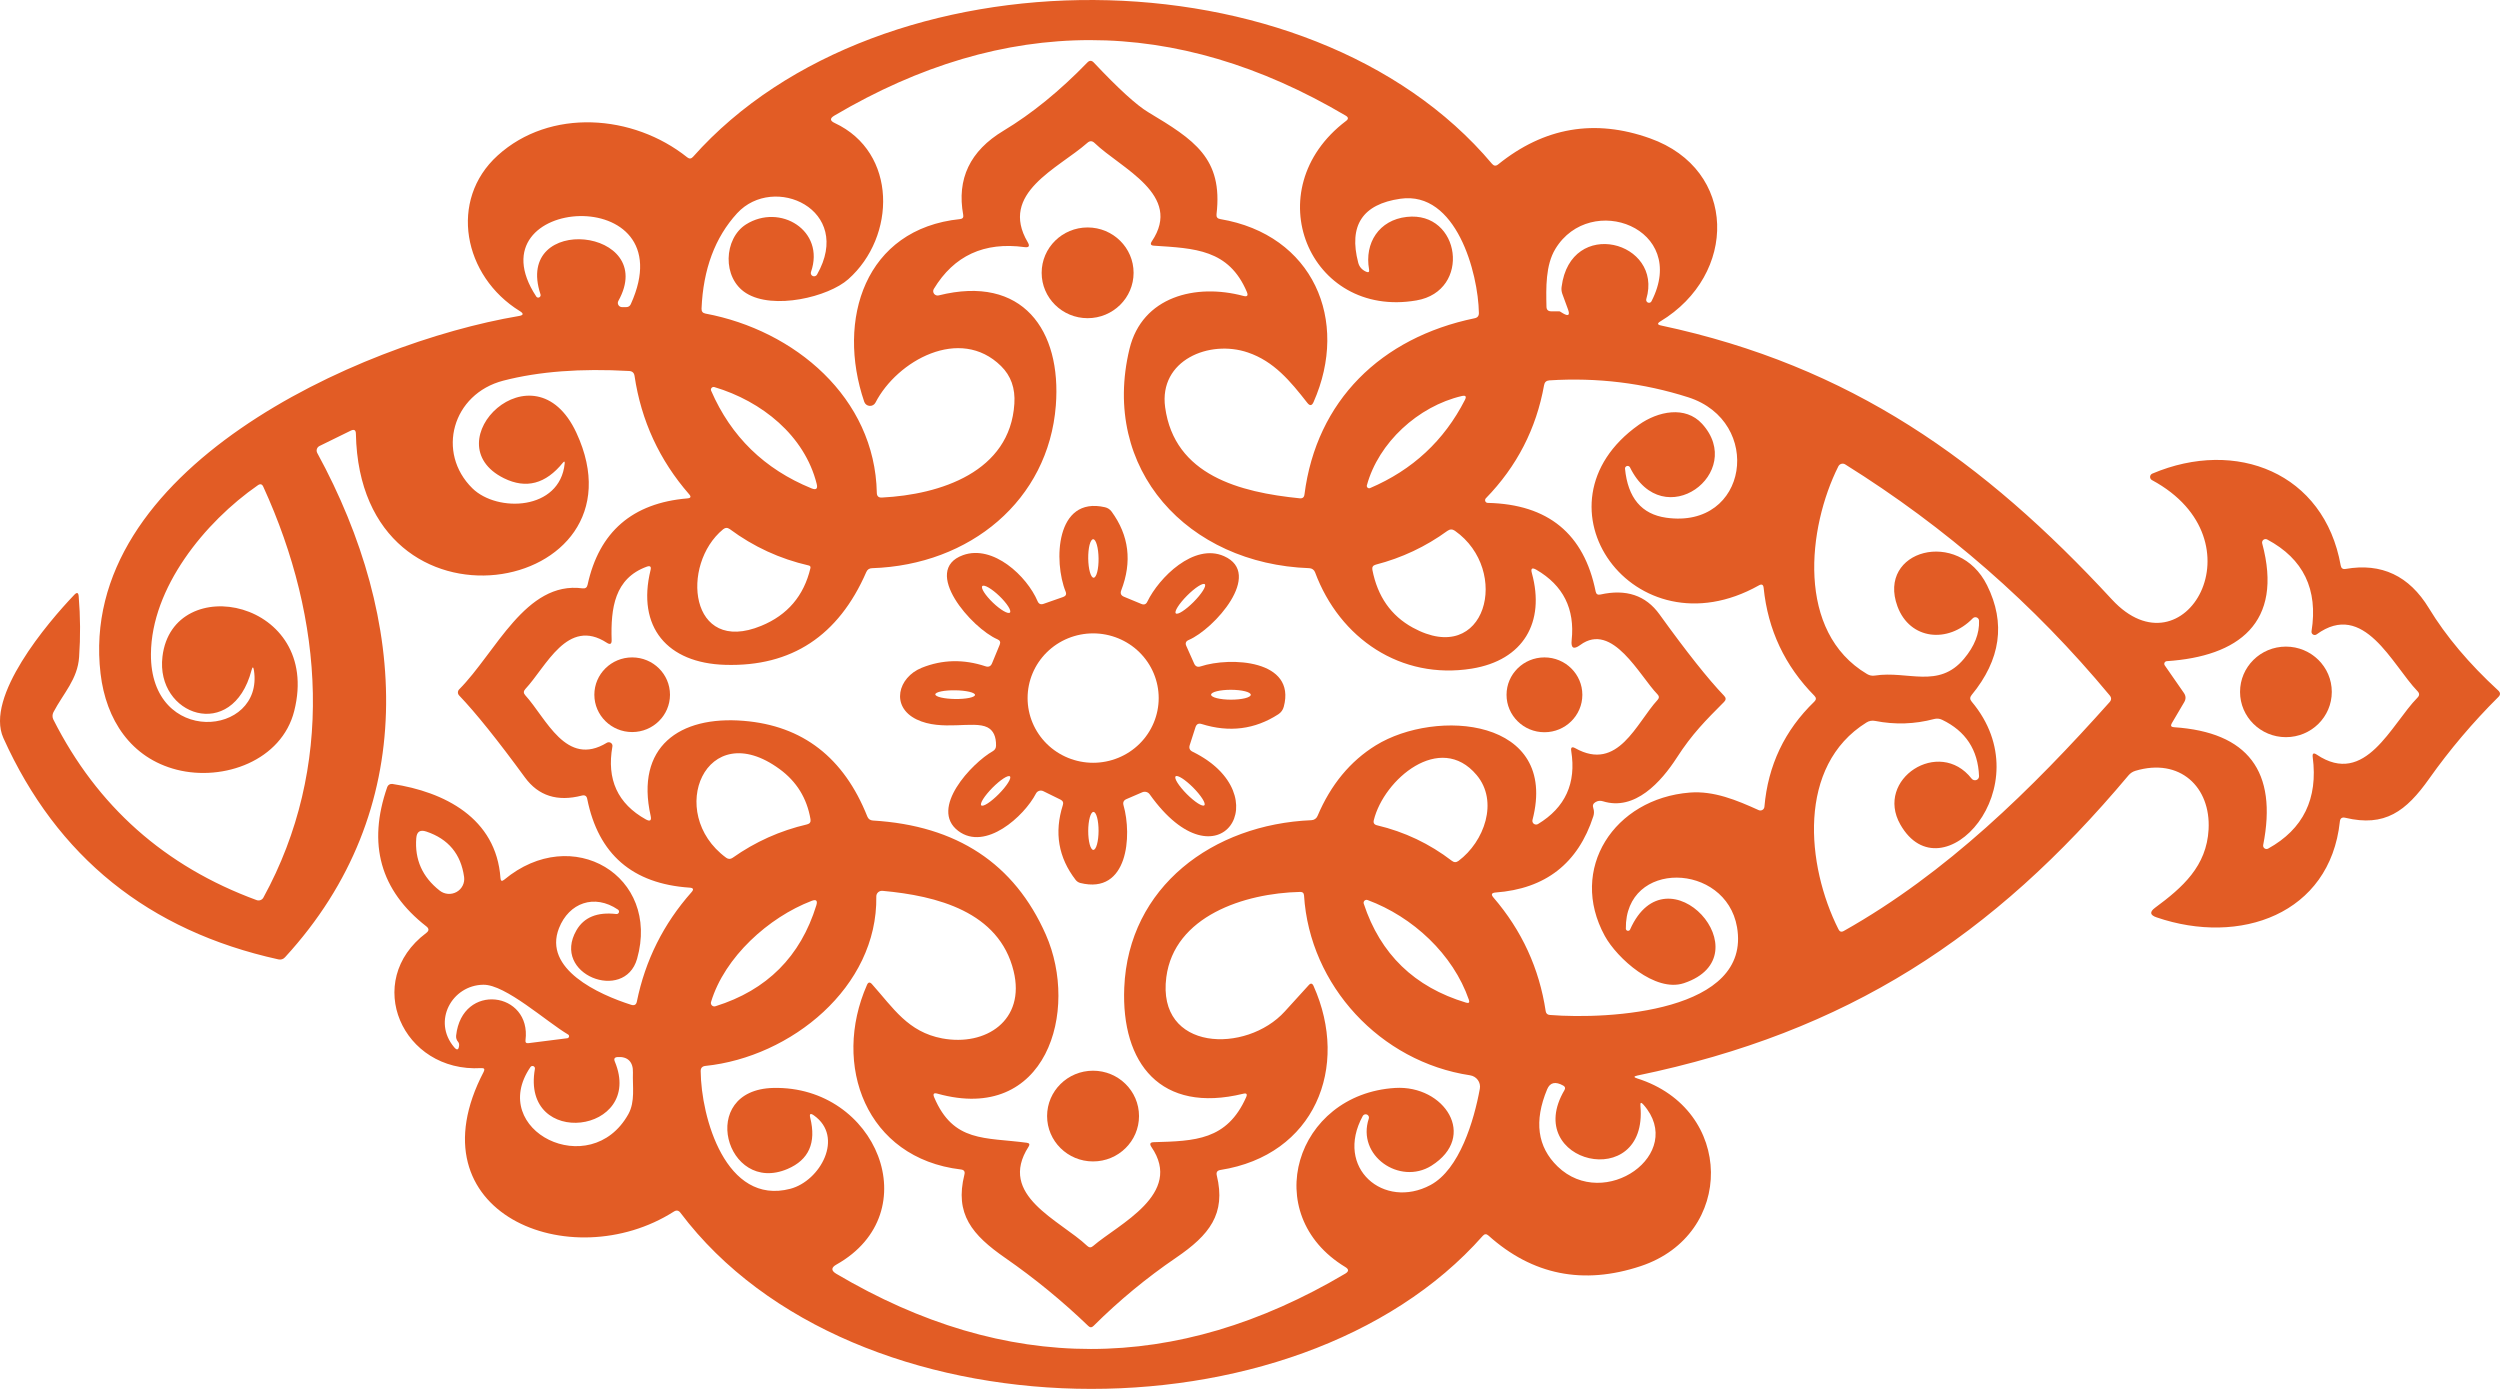 <svg width="216" height="120" viewBox="0 0 216 120" fill="none" xmlns="http://www.w3.org/2000/svg">
<path d="M21.73 57.913C20.089 64.168 13.422 61.818 14.037 56.727C14.931 49.257 27.833 51.824 25.423 61.421C24.346 65.716 19.32 67.531 15.275 66.504C11.304 65.492 9.158 62.18 8.689 58.21C6.615 40.587 30.998 29.638 44.839 27.302C45.234 27.235 45.261 27.095 44.919 26.883C40.025 23.868 38.743 17.287 42.999 13.433C47.52 9.332 54.7 9.853 59.382 13.599C59.558 13.739 59.721 13.724 59.873 13.556C76.021 -4.639 113.145 -4.595 128.912 14.156C129.073 14.344 129.249 14.361 129.439 14.206C133.41 11 137.782 10.248 142.554 11.95C150.159 14.655 150.137 23.745 143.448 27.773C143.174 27.941 143.194 28.057 143.506 28.12C159.896 31.613 171.37 39.784 182.477 51.803C188.69 58.528 195.592 46.697 185.935 41.483C185.882 41.456 185.837 41.414 185.808 41.362C185.778 41.31 185.764 41.252 185.767 41.192C185.77 41.133 185.79 41.076 185.825 41.027C185.86 40.979 185.908 40.941 185.964 40.919C193.188 37.853 200.815 40.84 202.237 48.859C202.281 49.101 202.422 49.199 202.662 49.156C205.758 48.616 208.157 49.747 209.857 52.548C211.327 54.968 213.324 57.34 215.85 59.663C216.045 59.846 216.05 60.03 215.864 60.213C213.647 62.421 211.654 64.774 209.886 67.271C207.886 70.098 206.054 71.472 202.632 70.655C202.349 70.588 202.193 70.696 202.164 70.981C201.306 79 193.518 81.727 186.331 79.261C185.754 79.068 185.71 78.79 186.199 78.429C188.58 76.672 190.653 74.842 190.822 71.66C191.02 68.001 188.345 65.448 184.499 66.598C184.26 66.671 184.059 66.803 183.898 66.996C172.19 80.96 159.618 89.168 141.462 92.928C141.145 92.996 141.14 93.078 141.448 93.174C149.873 95.835 149.925 106.682 141.755 109.394C136.788 111.043 132.402 110.161 128.597 106.747C128.426 106.593 128.265 106.603 128.113 106.776C112.082 124.935 73.647 124.508 58.788 104.78C58.632 104.573 58.444 104.539 58.224 104.679C49.3 110.363 35.424 104.802 41.791 92.603C41.908 92.371 41.837 92.265 41.578 92.284C34.757 92.689 31.284 84.764 36.83 80.606C37.08 80.418 37.08 80.227 36.83 80.034C32.859 76.939 31.736 72.926 33.46 67.994C33.491 67.906 33.553 67.833 33.635 67.785C33.716 67.738 33.813 67.719 33.907 67.734C38.369 68.413 42.875 70.662 43.241 75.869C43.256 76.124 43.363 76.17 43.564 76.006C49.454 71.103 57.067 75.695 55.044 82.84C53.96 86.644 47.601 84.192 49.806 80.374C50.456 79.251 51.601 78.783 53.242 78.971C53.29 78.978 53.339 78.969 53.381 78.945C53.422 78.92 53.454 78.883 53.471 78.838C53.489 78.793 53.49 78.744 53.475 78.699C53.46 78.653 53.429 78.614 53.389 78.588C51.352 77.207 49.161 78.002 48.297 80.193C46.905 83.722 51.718 85.921 54.539 86.817C54.808 86.899 54.969 86.808 55.023 86.543C55.75 82.97 57.325 79.817 59.748 77.084C59.963 76.843 59.909 76.713 59.587 76.693C54.644 76.361 51.694 73.806 50.736 69.028C50.688 68.768 50.531 68.671 50.267 68.739C48.157 69.284 46.521 68.763 45.359 67.177C43.009 63.961 41.112 61.596 39.666 60.083C39.599 60.012 39.562 59.918 39.563 59.821C39.565 59.724 39.604 59.631 39.673 59.562C42.846 56.366 45.417 50.176 50.326 50.834C50.57 50.867 50.717 50.766 50.766 50.53C51.762 45.95 54.639 43.46 59.397 43.06C59.685 43.036 59.733 42.918 59.543 42.706C56.974 39.76 55.401 36.352 54.825 32.48C54.786 32.21 54.629 32.068 54.356 32.054C50.18 31.817 46.56 32.095 43.498 32.885C39.072 34.028 37.68 39.111 40.816 42.192C42.963 44.297 48.377 44.116 48.788 40.052C48.807 39.854 48.753 39.832 48.626 39.986C47.146 41.814 45.454 42.26 43.549 41.324C37.314 38.251 46.143 29.515 49.799 37.39C56.305 51.398 31.116 56.077 30.749 37.477C30.744 37.154 30.596 37.065 30.302 37.21L27.606 38.533C27.553 38.559 27.505 38.595 27.466 38.64C27.427 38.684 27.398 38.736 27.379 38.792C27.361 38.848 27.354 38.907 27.359 38.965C27.364 39.024 27.381 39.081 27.408 39.133C35.277 53.553 36.303 69.997 24.624 82.71C24.468 82.879 24.277 82.939 24.053 82.891C12.843 80.418 4.923 74.042 0.292 63.764C-1.312 60.199 4.102 53.813 6.418 51.391C6.647 51.15 6.774 51.193 6.799 51.521C6.945 53.276 6.957 55.023 6.835 56.764C6.703 58.694 5.494 59.866 4.615 61.536C4.565 61.636 4.538 61.744 4.537 61.853C4.536 61.962 4.56 62.069 4.608 62.165C8.388 69.657 14.245 74.859 22.177 77.771C22.285 77.809 22.403 77.808 22.509 77.768C22.616 77.728 22.703 77.652 22.756 77.554C28.91 66.309 28.002 53.531 22.749 42.055C22.646 41.823 22.49 41.78 22.28 41.925C17.671 45.121 13.085 50.798 13.041 56.496C12.968 64.537 22.8 63.655 21.943 57.928C21.889 57.586 21.818 57.581 21.73 57.913ZM112.954 34.809C111.474 32.914 110.06 31.215 107.818 30.455C104.499 29.32 100.111 31.113 100.668 35.192C101.473 41.071 107.122 42.532 112.288 43.053C112.537 43.082 112.676 42.973 112.705 42.727C113.738 34.606 119.336 29.168 127.402 27.498C127.656 27.45 127.781 27.298 127.776 27.042C127.717 23.586 125.827 16.477 120.992 17.171C117.724 17.639 116.51 19.48 117.35 22.696C117.443 23.053 117.67 23.313 118.032 23.477C118.242 23.569 118.327 23.504 118.288 23.282C117.878 20.989 119.153 19.008 121.541 18.741C126.201 18.22 127.161 25.14 122.376 25.957C113.115 27.548 108.456 16.383 116.303 10.446C116.517 10.287 116.51 10.137 116.281 9.998C101.549 1.291 86.818 1.289 72.086 9.99C71.691 10.222 71.7 10.434 72.116 10.627C77.559 13.165 77.42 20.462 73.295 24.121C71.581 25.654 66.811 26.804 64.467 25.328C62.364 24.012 62.54 20.606 64.452 19.391C67.383 17.54 71.317 19.912 70.071 23.492C70.045 23.559 70.046 23.633 70.074 23.7C70.102 23.767 70.154 23.82 70.221 23.85C70.287 23.88 70.363 23.883 70.432 23.859C70.501 23.836 70.558 23.787 70.592 23.723C73.786 18.104 66.855 14.973 63.683 18.43C61.778 20.512 60.754 23.258 60.613 26.666C60.603 26.907 60.715 27.049 60.95 27.093C68.643 28.532 75.596 34.346 75.757 42.583C75.762 42.872 75.911 43.007 76.204 42.988C81.245 42.734 87.274 40.775 87.641 34.881C87.729 33.55 87.345 32.466 86.49 31.627C82.944 28.127 77.501 31.171 75.64 34.787C75.593 34.878 75.52 34.953 75.43 35.003C75.34 35.053 75.237 35.076 75.134 35.069C75.031 35.062 74.933 35.026 74.851 34.964C74.769 34.902 74.707 34.818 74.673 34.722C72.248 27.621 74.724 19.767 82.959 18.928C83.174 18.904 83.262 18.786 83.223 18.574C82.651 15.46 83.809 13.035 86.696 11.299C89.148 9.824 91.565 7.857 93.949 5.398C94.135 5.206 94.32 5.208 94.506 5.406C96.63 7.662 98.201 9.094 99.217 9.701C103.166 12.073 105.679 13.664 105.107 18.509C105.078 18.75 105.183 18.89 105.423 18.928C113.445 20.274 116.625 27.671 113.489 34.744C113.347 35.062 113.169 35.084 112.954 34.809ZM88.52 21.351C85.037 20.879 82.424 22.084 80.68 24.967C80.642 25.03 80.624 25.104 80.628 25.177C80.632 25.251 80.658 25.322 80.702 25.382C80.747 25.441 80.808 25.486 80.879 25.512C80.949 25.537 81.025 25.541 81.098 25.524C88.366 23.701 91.729 28.546 91.224 35.04C90.586 43.219 83.816 48.816 75.347 49.091C75.107 49.096 74.941 49.207 74.848 49.424C72.445 54.939 68.384 57.612 62.664 57.443C57.645 57.299 55.001 54.175 56.209 49.25C56.283 48.951 56.173 48.855 55.88 48.961C53.103 49.973 52.759 52.526 52.846 55.303C52.856 55.645 52.717 55.722 52.429 55.534C49.022 53.321 47.205 57.588 45.388 59.533C45.222 59.712 45.219 59.89 45.381 60.068C47.205 62.071 48.905 66.323 52.429 64.176C52.482 64.144 52.543 64.128 52.605 64.129C52.667 64.131 52.727 64.149 52.779 64.183C52.83 64.216 52.869 64.264 52.893 64.319C52.917 64.374 52.924 64.435 52.912 64.494C52.404 67.343 53.369 69.445 55.806 70.8C56.168 70.997 56.305 70.896 56.217 70.496C54.883 64.53 58.686 61.825 64.254 62.281C69.349 62.696 72.909 65.451 74.936 70.547C75.024 70.764 75.185 70.879 75.42 70.894C82.668 71.328 87.648 74.613 90.359 80.75C93.26 87.324 90.439 97.129 80.988 94.49C80.68 94.403 80.588 94.507 80.71 94.801C82.373 98.735 85.113 98.25 88.718 98.735C88.942 98.764 88.994 98.875 88.872 99.068C86.146 103.291 91.582 105.41 93.942 107.651C94.103 107.806 94.269 107.808 94.44 107.659C96.645 105.757 102.279 103.168 99.481 99.097C99.3 98.826 99.373 98.689 99.7 98.684C103.225 98.583 106.016 98.532 107.672 94.787C107.784 94.526 107.701 94.43 107.423 94.497C100.279 96.247 96.865 91.872 97.136 85.335C97.495 76.607 104.814 71.219 113.306 70.865C113.42 70.861 113.53 70.825 113.624 70.761C113.717 70.697 113.79 70.607 113.833 70.503C114.976 67.803 116.654 65.769 118.867 64.4C124.076 61.189 134.707 62.014 132.407 70.843C132.39 70.904 132.393 70.969 132.414 71.028C132.435 71.088 132.473 71.14 132.524 71.178C132.575 71.216 132.637 71.238 132.701 71.242C132.764 71.245 132.828 71.23 132.883 71.198C135.242 69.77 136.199 67.669 135.755 64.892C135.701 64.569 135.818 64.487 136.106 64.646C139.799 66.714 141.382 62.462 143.213 60.473C143.365 60.309 143.362 60.148 143.206 59.989C141.689 58.441 139.316 53.668 136.531 55.729C135.965 56.144 135.718 56.007 135.791 55.317C136.08 52.608 135.064 50.578 132.744 49.228C132.367 49.011 132.238 49.11 132.355 49.525C133.513 53.748 131.637 57.045 127.161 57.769C121.05 58.752 115.753 55.18 113.621 49.445C113.584 49.344 113.518 49.257 113.431 49.194C113.343 49.131 113.238 49.095 113.13 49.091C102.631 48.729 95.07 40.565 97.59 30.137C98.689 25.618 103.312 24.468 107.423 25.567C107.76 25.659 107.862 25.545 107.73 25.227C106.17 21.532 103.21 21.459 99.708 21.228C99.424 21.214 99.361 21.088 99.517 20.852C102.228 16.831 96.872 14.568 94.572 12.355C94.367 12.157 94.159 12.153 93.949 12.341C91.436 14.561 86.285 16.68 88.798 20.932C88.994 21.264 88.901 21.404 88.52 21.351ZM54.502 26.276C59.338 15.624 40.589 16.867 46.326 25.61C46.351 25.656 46.392 25.689 46.441 25.705C46.49 25.72 46.544 25.716 46.591 25.693C46.638 25.67 46.675 25.631 46.696 25.582C46.716 25.533 46.717 25.479 46.699 25.43C44.355 18.35 56.949 19.695 53.425 26.001C53.395 26.056 53.379 26.118 53.38 26.181C53.382 26.244 53.399 26.305 53.432 26.359C53.464 26.413 53.511 26.458 53.566 26.489C53.621 26.52 53.684 26.536 53.748 26.536H54.099C54.29 26.536 54.424 26.449 54.502 26.276ZM134.78 26.912L135.051 27.078C135.515 27.348 135.657 27.233 135.476 26.731L134.978 25.372C134.915 25.186 134.895 24.991 134.92 24.8C135.689 18.712 143.726 20.859 142.239 25.842C142.221 25.901 142.226 25.965 142.254 26.022C142.281 26.078 142.328 26.122 142.386 26.145C142.444 26.168 142.508 26.168 142.565 26.146C142.622 26.123 142.668 26.079 142.693 26.023C145.932 19.709 137.411 16.528 134.385 21.503C133.528 22.913 133.579 24.873 133.615 26.5C133.62 26.765 133.757 26.898 134.026 26.898H134.722C134.741 26.898 134.761 26.902 134.78 26.912ZM137.667 70.518C136.348 74.596 133.53 76.795 129.212 77.113C128.87 77.142 128.809 77.284 129.029 77.54C131.486 80.394 132.993 83.672 133.549 87.374C133.584 87.572 133.701 87.678 133.901 87.692C139.022 88.105 151.346 87.425 150.078 80.099C149.104 74.502 140.393 74.256 140.473 80.237C140.473 80.28 140.488 80.322 140.516 80.356C140.544 80.39 140.583 80.413 140.626 80.421C140.669 80.43 140.714 80.423 140.753 80.403C140.792 80.382 140.823 80.349 140.84 80.309C144.041 73.085 152.555 82.587 145.492 84.945C143.008 85.776 139.711 82.79 138.656 80.866C135.484 75.081 139.469 68.999 145.997 68.478C148.078 68.312 150.056 69.136 151.954 69.997C152.005 70.019 152.061 70.029 152.117 70.025C152.173 70.022 152.227 70.005 152.275 69.977C152.323 69.949 152.363 69.909 152.393 69.863C152.422 69.816 152.44 69.763 152.445 69.708C152.753 66.131 154.191 63.101 156.76 60.618C156.931 60.454 156.934 60.288 156.768 60.119C154.208 57.525 152.745 54.416 152.379 50.79C152.35 50.506 152.21 50.436 151.961 50.581C141.169 56.633 131.886 43.573 141.594 36.703C143.257 35.525 145.616 35.04 147.06 36.617C150.906 40.84 143.704 46.249 140.825 40.37C140.8 40.326 140.761 40.292 140.714 40.273C140.667 40.254 140.615 40.25 140.567 40.264C140.518 40.277 140.475 40.306 140.445 40.346C140.414 40.386 140.399 40.435 140.4 40.486C140.644 43.012 141.829 44.427 143.953 44.73C151.082 45.743 152.379 36.407 145.858 34.324C141.99 33.09 137.992 32.603 133.865 32.864C133.606 32.883 133.454 33.018 133.41 33.269C132.736 37.038 131.058 40.3 128.377 43.053C128.346 43.086 128.324 43.128 128.316 43.173C128.307 43.218 128.312 43.265 128.329 43.307C128.346 43.349 128.375 43.385 128.412 43.41C128.449 43.436 128.493 43.45 128.538 43.45C133.755 43.566 136.864 46.119 137.865 51.108C137.909 51.33 138.043 51.417 138.268 51.369C140.495 50.867 142.2 51.439 143.382 53.083C145.726 56.337 147.587 58.682 148.965 60.119C149.136 60.292 149.136 60.466 148.965 60.64C147.368 62.245 146.203 63.402 144.876 65.463C143.521 67.56 141.25 70.091 138.495 69.231C138.265 69.158 138.05 69.182 137.85 69.303C137.645 69.423 137.582 69.594 137.66 69.816C137.738 70.052 137.74 70.286 137.667 70.518ZM70.562 41.809C69.515 37.622 65.815 34.664 61.719 33.442C61.677 33.431 61.632 33.431 61.59 33.444C61.548 33.456 61.511 33.48 61.482 33.512C61.453 33.544 61.434 33.584 61.426 33.627C61.419 33.669 61.424 33.713 61.441 33.753C63.16 37.721 66.049 40.534 70.108 42.192C70.518 42.361 70.67 42.233 70.562 41.809ZM126.303 34.216C122.53 35.098 119.101 38.244 118.098 41.932C118.088 41.968 118.088 42.007 118.1 42.043C118.111 42.08 118.132 42.112 118.161 42.137C118.19 42.162 118.226 42.178 118.264 42.184C118.302 42.19 118.341 42.185 118.376 42.17C122.044 40.604 124.775 38.065 126.567 34.556C126.724 34.252 126.636 34.139 126.303 34.216ZM171.685 50.573C173.306 53.837 172.859 56.997 170.344 60.054C170.188 60.242 170.19 60.43 170.351 60.618C176.542 67.98 167.765 77.525 164.19 71.241C161.962 67.321 167.552 63.691 170.351 67.278C170.398 67.337 170.463 67.379 170.536 67.4C170.609 67.421 170.687 67.419 170.758 67.394C170.829 67.369 170.889 67.323 170.931 67.261C170.972 67.2 170.992 67.128 170.989 67.054C170.901 64.788 169.836 63.166 167.794 62.187C167.582 62.084 167.34 62.061 167.113 62.122C165.428 62.57 163.728 62.626 162.014 62.288C161.884 62.261 161.75 62.259 161.621 62.282C161.491 62.306 161.368 62.355 161.259 62.426C155.251 66.164 156.064 74.777 158.841 80.287C158.944 80.504 159.1 80.553 159.31 80.432C168.183 75.435 175.568 68.175 182.272 60.661C182.438 60.473 182.44 60.28 182.279 60.083C175.744 52.21 168.126 45.557 159.427 40.124C159.379 40.093 159.324 40.073 159.267 40.064C159.21 40.056 159.151 40.06 159.095 40.075C159.039 40.091 158.987 40.118 158.942 40.155C158.897 40.192 158.86 40.238 158.834 40.29C156.174 45.591 155.17 54.601 161.317 58.239C161.528 58.364 161.752 58.407 161.992 58.369C164.82 57.928 167.494 59.548 169.692 56.915C170.6 55.831 171.033 54.734 170.989 53.625C170.986 53.564 170.966 53.505 170.929 53.456C170.893 53.406 170.843 53.368 170.785 53.347C170.728 53.325 170.665 53.321 170.604 53.334C170.544 53.348 170.489 53.379 170.446 53.423C168.314 55.621 165.01 55.288 163.94 52.389C162.153 47.522 169.216 45.591 171.685 50.573ZM69.881 48.859C67.38 48.286 65.104 47.237 63.053 45.714C62.857 45.574 62.667 45.579 62.481 45.728C58.766 48.773 59.558 56.633 65.771 54.073C68.037 53.143 69.454 51.482 70.02 49.091C70.049 48.966 70.003 48.889 69.881 48.859ZM125.703 45.858C125.488 45.709 125.273 45.711 125.058 45.866C123.182 47.23 121.116 48.204 118.86 48.787C118.625 48.85 118.53 48.999 118.574 49.236C119.018 51.53 120.181 53.194 122.061 54.225C128.406 57.704 130.568 49.279 125.703 45.858ZM200.171 65.203C204.376 68.023 206.603 62.57 208.875 60.271C209.055 60.088 209.055 59.904 208.875 59.721C206.691 57.458 204.237 51.832 200.156 54.811C200.111 54.843 200.058 54.862 200.002 54.864C199.947 54.867 199.892 54.852 199.845 54.824C199.797 54.795 199.76 54.753 199.737 54.703C199.714 54.653 199.707 54.597 199.716 54.544C200.293 50.923 199.016 48.279 195.885 46.611C195.833 46.584 195.775 46.572 195.718 46.577C195.66 46.582 195.605 46.604 195.559 46.639C195.514 46.674 195.479 46.721 195.46 46.775C195.441 46.829 195.439 46.888 195.452 46.943C197.313 53.835 193.386 56.713 187.21 57.125C187.169 57.128 187.129 57.142 187.095 57.165C187.061 57.188 187.034 57.219 187.016 57.256C186.998 57.292 186.99 57.333 186.994 57.374C186.997 57.414 187.011 57.453 187.034 57.487L188.69 59.873C188.866 60.129 188.875 60.391 188.719 60.661L187.642 62.491C187.52 62.703 187.581 62.816 187.825 62.831C194.224 63.255 196.796 66.647 195.54 73.005C195.529 73.06 195.533 73.117 195.553 73.169C195.574 73.221 195.609 73.266 195.654 73.299C195.7 73.332 195.754 73.351 195.811 73.354C195.867 73.357 195.923 73.344 195.973 73.316C199.006 71.634 200.288 69.001 199.819 65.42C199.775 65.087 199.892 65.015 200.171 65.203ZM67.353 66.446C60.979 61.782 57.462 70.243 62.745 74.112C62.93 74.242 63.116 74.242 63.302 74.112C65.251 72.733 67.395 71.771 69.734 71.226C69.969 71.169 70.067 71.022 70.028 70.785C69.72 68.968 68.828 67.522 67.353 66.446ZM127.578 66.96C124.42 63.2 119.563 67.343 118.698 70.858C118.635 71.099 118.728 71.248 118.977 71.306C121.356 71.87 123.512 72.894 125.446 74.379C125.632 74.524 125.822 74.524 126.018 74.379C128.245 72.716 129.498 69.238 127.578 66.96ZM36.838 71.848C36.3 71.665 36.01 71.853 35.966 72.412C35.819 74.269 36.496 75.782 37.995 76.954C38.2 77.114 38.447 77.21 38.707 77.229C38.967 77.249 39.227 77.191 39.454 77.063C39.68 76.936 39.862 76.744 39.977 76.513C40.092 76.282 40.134 76.023 40.098 75.768C39.825 73.791 38.738 72.485 36.838 71.848ZM75.339 85.031C77.186 87.1 78.446 89.16 81.406 89.717C85.172 90.419 88.623 88.162 87.575 83.896C86.322 78.769 80.959 77.395 76.248 76.968C76.179 76.962 76.11 76.97 76.044 76.992C75.979 77.014 75.919 77.048 75.869 77.094C75.818 77.14 75.778 77.195 75.752 77.257C75.725 77.319 75.712 77.386 75.713 77.453C75.838 85.299 68.32 91.337 60.942 92.096C60.674 92.125 60.539 92.272 60.539 92.538C60.569 96.529 62.701 104.173 68.284 102.712C70.87 102.032 72.958 98.236 70.32 96.37C70.023 96.158 69.918 96.228 70.005 96.58C70.538 98.74 69.883 100.213 68.042 100.998C62.723 103.269 60.188 94.157 66.811 93.998C75.713 93.789 80.234 104.78 72.269 109.257C71.8 109.517 71.798 109.785 72.262 110.059C86.925 118.723 101.583 118.715 116.237 110.038C116.549 109.85 116.549 109.662 116.237 109.474C108.705 104.911 111.929 94.526 120.545 93.998C124.801 93.745 127.71 98.185 123.666 100.724C120.94 102.423 117.189 99.863 118.266 96.638C118.286 96.572 118.282 96.5 118.252 96.438C118.223 96.375 118.171 96.325 118.107 96.297C118.043 96.27 117.971 96.266 117.904 96.288C117.837 96.309 117.781 96.354 117.746 96.414C115.277 100.933 119.578 104.535 123.593 102.387C126.106 101.042 127.358 96.811 127.857 94.071C127.882 93.94 127.88 93.805 127.85 93.675C127.821 93.545 127.766 93.422 127.687 93.314C127.608 93.205 127.508 93.113 127.393 93.043C127.277 92.973 127.148 92.927 127.014 92.906C119.27 91.742 113.152 85.154 112.669 77.366C112.654 77.159 112.542 77.057 112.332 77.062C107.481 77.171 101.459 79.167 100.77 84.424C99.927 90.867 107.694 91.055 111.013 87.382C111.657 86.663 112.344 85.909 113.072 85.118C113.242 84.925 113.382 84.947 113.489 85.183C116.64 92.212 113.584 99.812 105.444 101.085C105.171 101.129 105.066 101.283 105.129 101.548C105.943 104.896 104.477 106.711 101.627 108.656C99.053 110.411 96.672 112.378 94.484 114.557C94.332 114.712 94.181 114.714 94.03 114.565C91.793 112.414 89.404 110.457 86.864 108.693C83.977 106.69 82.475 104.896 83.325 101.483C83.394 101.218 83.291 101.071 83.018 101.042C74.819 100.073 71.859 92.01 74.907 85.096C75.014 84.85 75.159 84.829 75.339 85.031ZM70.123 77.836C66.423 79.253 62.606 82.681 61.433 86.572C61.417 86.624 61.416 86.679 61.429 86.732C61.443 86.784 61.471 86.832 61.51 86.87C61.549 86.909 61.599 86.935 61.652 86.948C61.706 86.96 61.762 86.957 61.814 86.94C66.264 85.552 69.17 82.642 70.533 78.212C70.655 77.807 70.518 77.682 70.123 77.836ZM126.912 86.384C125.549 82.442 122.061 79.21 118.164 77.764C118.119 77.747 118.07 77.742 118.022 77.751C117.975 77.761 117.932 77.783 117.896 77.815C117.861 77.847 117.836 77.889 117.824 77.935C117.811 77.981 117.812 78.029 117.827 78.075C119.263 82.438 122.21 85.289 126.67 86.629C126.909 86.702 126.99 86.62 126.912 86.384ZM49.088 89.385C47.22 88.285 43.666 85.046 41.754 85.082C39.05 85.118 37.329 88.228 39.241 90.484C39.48 90.768 39.622 90.725 39.666 90.354C39.681 90.214 39.651 90.1 39.578 90.014C39.446 89.859 39.39 89.681 39.409 89.479C39.915 84.836 45.938 85.675 45.403 89.876C45.378 90.069 45.464 90.154 45.659 90.129L49.015 89.703C49.05 89.698 49.084 89.683 49.111 89.659C49.138 89.635 49.156 89.604 49.164 89.569C49.172 89.534 49.169 89.498 49.156 89.465C49.142 89.432 49.118 89.404 49.088 89.385ZM53.118 91.713C55.718 97.954 44.985 99.313 46.216 92.35C46.225 92.302 46.218 92.252 46.194 92.209C46.17 92.166 46.132 92.133 46.086 92.115C46.039 92.097 45.989 92.095 45.941 92.11C45.894 92.125 45.854 92.156 45.828 92.198C42.091 97.665 51.015 102.126 54.29 96.262C54.891 95.177 54.642 93.89 54.685 92.66C54.715 91.757 54.239 91.265 53.352 91.33C53.098 91.349 53.02 91.477 53.118 91.713ZM141.733 95.553C142.407 103.103 131.447 100.499 135.169 94.186C135.266 94.022 135.232 93.892 135.066 93.796C134.387 93.415 133.923 93.521 133.674 94.114C132.526 96.867 132.827 99.089 134.575 100.781C138.612 104.694 145.726 99.697 141.997 95.445C141.792 95.208 141.704 95.245 141.733 95.553Z" fill="#E25C25"/>
<path d="M93.971 27.491C96.164 27.491 97.942 25.736 97.942 23.571C97.942 21.407 96.164 19.652 93.971 19.652C91.777 19.652 89.999 21.407 89.999 23.571C89.999 25.736 91.777 27.491 93.971 27.491Z" fill="#E25C25"/>
<path d="M90.168 52.171L91.861 51.578C92.09 51.496 92.161 51.345 92.073 51.123C91.025 48.548 91.179 42.836 95.473 43.826C95.699 43.878 95.9 44.009 96.037 44.195C97.551 46.263 97.829 48.536 96.872 51.014C96.775 51.27 96.853 51.451 97.107 51.557L98.609 52.179C98.848 52.28 99.021 52.215 99.129 51.983C100.14 49.901 103.151 46.9 105.752 48.05C109.196 49.575 104.88 54.37 102.704 55.295C102.455 55.401 102.387 55.575 102.499 55.816L103.173 57.328C103.285 57.583 103.476 57.665 103.745 57.573C106.265 56.742 112.016 56.98 110.917 61.066C110.847 61.336 110.676 61.568 110.441 61.717C108.419 63.023 106.214 63.303 103.825 62.556C103.556 62.469 103.378 62.561 103.29 62.831L102.792 64.378C102.709 64.638 102.792 64.829 103.041 64.949C110.661 68.681 105.32 77.04 99.334 68.63C99.266 68.532 99.166 68.461 99.049 68.428C98.933 68.395 98.809 68.403 98.697 68.45L97.326 69.042C97.087 69.144 97.002 69.32 97.07 69.57C97.817 72.174 97.48 77.323 93.333 76.288C93.177 76.246 93.038 76.155 92.938 76.028C91.443 74.09 91.074 71.933 91.831 69.556C91.9 69.344 91.831 69.187 91.626 69.086L90.139 68.356C90.027 68.301 89.898 68.292 89.78 68.33C89.662 68.368 89.565 68.45 89.509 68.558C88.49 70.525 85.135 73.569 82.79 71.79C80.248 69.86 83.985 65.918 85.772 64.906C85.958 64.8 86.053 64.643 86.058 64.436C86.073 63.636 85.826 63.105 85.318 62.845C84.117 62.23 81.354 63.207 79.193 62.158C76.922 61.052 77.574 58.528 79.64 57.696C81.413 56.983 83.247 56.939 85.142 57.566C85.416 57.658 85.606 57.571 85.714 57.306L86.373 55.708C86.466 55.486 86.402 55.329 86.183 55.238C83.97 54.29 79.559 49.279 83.208 47.963C85.809 47.03 88.732 49.785 89.648 51.947C89.751 52.184 89.924 52.258 90.168 52.171ZM94.49 49.915C94.548 49.914 94.606 49.871 94.659 49.786C94.712 49.702 94.76 49.579 94.8 49.424C94.839 49.269 94.87 49.086 94.89 48.883C94.91 48.681 94.919 48.465 94.916 48.247C94.913 48.028 94.899 47.812 94.874 47.611C94.849 47.409 94.814 47.226 94.77 47.072C94.727 46.918 94.676 46.796 94.621 46.713C94.566 46.63 94.507 46.588 94.448 46.589C94.39 46.59 94.332 46.633 94.279 46.718C94.226 46.802 94.178 46.925 94.138 47.08C94.099 47.235 94.068 47.419 94.048 47.62C94.028 47.823 94.019 48.039 94.022 48.257C94.025 48.476 94.039 48.692 94.064 48.894C94.089 49.095 94.124 49.278 94.168 49.432C94.211 49.586 94.262 49.708 94.317 49.791C94.372 49.873 94.431 49.916 94.49 49.915ZM101.59 52.996C101.627 53.032 101.696 53.035 101.794 53.005C101.891 52.975 102.014 52.913 102.157 52.821C102.299 52.73 102.458 52.611 102.625 52.472C102.791 52.333 102.961 52.176 103.126 52.011C103.29 51.846 103.446 51.675 103.584 51.509C103.721 51.342 103.839 51.184 103.929 51.041C104.019 50.899 104.08 50.776 104.109 50.68C104.138 50.583 104.133 50.515 104.096 50.479C104.059 50.443 103.99 50.44 103.893 50.47C103.796 50.5 103.672 50.563 103.53 50.654C103.387 50.745 103.228 50.864 103.062 51.003C102.896 51.142 102.726 51.299 102.561 51.464C102.397 51.629 102.241 51.8 102.103 51.966C101.965 52.133 101.848 52.292 101.758 52.434C101.668 52.576 101.606 52.699 101.578 52.795C101.549 52.892 101.553 52.96 101.59 52.996ZM87.258 52.925C87.295 52.888 87.3 52.821 87.274 52.729C87.249 52.637 87.192 52.521 87.107 52.389C87.022 52.256 86.912 52.109 86.781 51.956C86.651 51.802 86.503 51.646 86.346 51.496C86.03 51.192 85.697 50.931 85.421 50.77C85.145 50.609 84.948 50.561 84.873 50.636C84.836 50.674 84.83 50.741 84.856 50.833C84.882 50.925 84.939 51.041 85.024 51.173C85.108 51.306 85.219 51.453 85.35 51.606C85.48 51.76 85.628 51.916 85.784 52.066C86.101 52.37 86.433 52.631 86.71 52.792C86.986 52.953 87.183 53.001 87.258 52.925ZM100.111 60.314C100.111 58.831 99.514 57.41 98.452 56.361C97.39 55.313 95.949 54.724 94.447 54.724C92.945 54.724 91.504 55.313 90.442 56.361C89.38 57.41 88.784 58.831 88.784 60.314C88.784 61.797 89.38 63.218 90.442 64.267C91.504 65.315 92.945 65.904 94.447 65.904C95.949 65.904 97.39 65.315 98.452 64.267C99.514 63.218 100.111 61.797 100.111 60.314ZM84.241 60.041C84.242 59.941 84.063 59.843 83.743 59.768C83.422 59.694 82.987 59.648 82.532 59.642C82.077 59.635 81.641 59.669 81.318 59.735C80.996 59.801 80.814 59.894 80.812 59.994C80.811 60.094 80.99 60.192 81.311 60.267C81.631 60.342 82.067 60.387 82.521 60.394C82.976 60.4 83.412 60.366 83.735 60.3C84.057 60.234 84.239 60.141 84.241 60.041ZM108.067 60.028C108.067 59.972 108.023 59.916 107.937 59.864C107.851 59.812 107.725 59.765 107.566 59.725C107.407 59.685 107.218 59.654 107.01 59.632C106.802 59.61 106.579 59.599 106.354 59.598C105.899 59.597 105.463 59.642 105.141 59.721C104.819 59.8 104.639 59.909 104.638 60.022C104.638 60.078 104.683 60.133 104.769 60.185C104.855 60.237 104.981 60.285 105.14 60.324C105.299 60.364 105.488 60.396 105.696 60.418C105.904 60.44 106.127 60.451 106.352 60.452C106.807 60.452 107.243 60.408 107.565 60.329C107.886 60.249 108.067 60.141 108.067 60.028ZM84.783 69.586C84.82 69.621 84.888 69.624 84.984 69.593C85.08 69.563 85.201 69.5 85.342 69.409C85.483 69.317 85.64 69.199 85.804 69.06C85.968 68.922 86.137 68.766 86.299 68.602C86.462 68.437 86.616 68.267 86.752 68.102C86.888 67.936 87.004 67.779 87.094 67.637C87.183 67.496 87.243 67.374 87.272 67.279C87.3 67.184 87.296 67.116 87.26 67.081C87.223 67.046 87.155 67.044 87.059 67.074C86.963 67.105 86.841 67.167 86.701 67.259C86.56 67.35 86.403 67.469 86.239 67.607C86.074 67.746 85.906 67.902 85.743 68.066C85.581 68.231 85.427 68.4 85.291 68.566C85.154 68.731 85.038 68.889 84.949 69.03C84.86 69.171 84.799 69.293 84.771 69.388C84.742 69.484 84.746 69.551 84.783 69.586ZM104.055 69.577C104.13 69.504 104.071 69.303 103.891 69.017C103.711 68.732 103.426 68.385 103.097 68.053C102.934 67.889 102.765 67.734 102.6 67.596C102.436 67.458 102.278 67.34 102.137 67.249C101.995 67.159 101.873 67.097 101.776 67.067C101.679 67.037 101.611 67.04 101.574 67.076C101.499 67.149 101.557 67.35 101.737 67.636C101.917 67.921 102.202 68.268 102.531 68.6C102.694 68.764 102.863 68.919 103.028 69.057C103.192 69.195 103.35 69.313 103.491 69.404C103.633 69.495 103.755 69.556 103.852 69.586C103.949 69.616 104.017 69.613 104.055 69.577ZM94.463 73.432C94.582 73.432 94.696 73.26 94.781 72.952C94.866 72.645 94.914 72.227 94.916 71.792C94.917 71.576 94.906 71.363 94.884 71.164C94.862 70.964 94.83 70.783 94.789 70.631C94.748 70.478 94.699 70.357 94.645 70.274C94.591 70.192 94.534 70.149 94.475 70.149C94.356 70.148 94.242 70.321 94.157 70.629C94.072 70.936 94.024 71.353 94.022 71.789C94.021 72.004 94.032 72.218 94.054 72.417C94.076 72.616 94.108 72.797 94.149 72.95C94.19 73.103 94.239 73.224 94.293 73.306C94.347 73.389 94.404 73.432 94.463 73.432Z" fill="#E25C25"/>
<path d="M197.504 63.691C199.693 63.691 201.467 61.94 201.467 59.779C201.467 57.618 199.693 55.867 197.504 55.867C195.315 55.867 193.54 57.618 193.54 59.779C193.54 61.94 195.315 63.691 197.504 63.691Z" fill="#E25C25"/>
<path d="M54.619 63.25C56.424 63.25 57.887 61.806 57.887 60.025C57.887 58.244 56.424 56.8 54.619 56.8C52.815 56.8 51.352 58.244 51.352 60.025C51.352 61.806 52.815 63.25 54.619 63.25Z" fill="#E25C25"/>
<path d="M133.44 63.265C135.248 63.265 136.715 61.818 136.715 60.032C136.715 58.247 135.248 56.8 133.44 56.8C131.631 56.8 130.165 58.247 130.165 60.032C130.165 61.818 131.631 63.265 133.44 63.265Z" fill="#E25C25"/>
<path d="M94.44 100.348C96.633 100.348 98.411 98.593 98.411 96.428C98.411 94.263 96.633 92.509 94.44 92.509C92.247 92.509 90.469 94.263 90.469 96.428C90.469 98.593 92.247 100.348 94.44 100.348Z" fill="#E25C25"/>
</svg>

